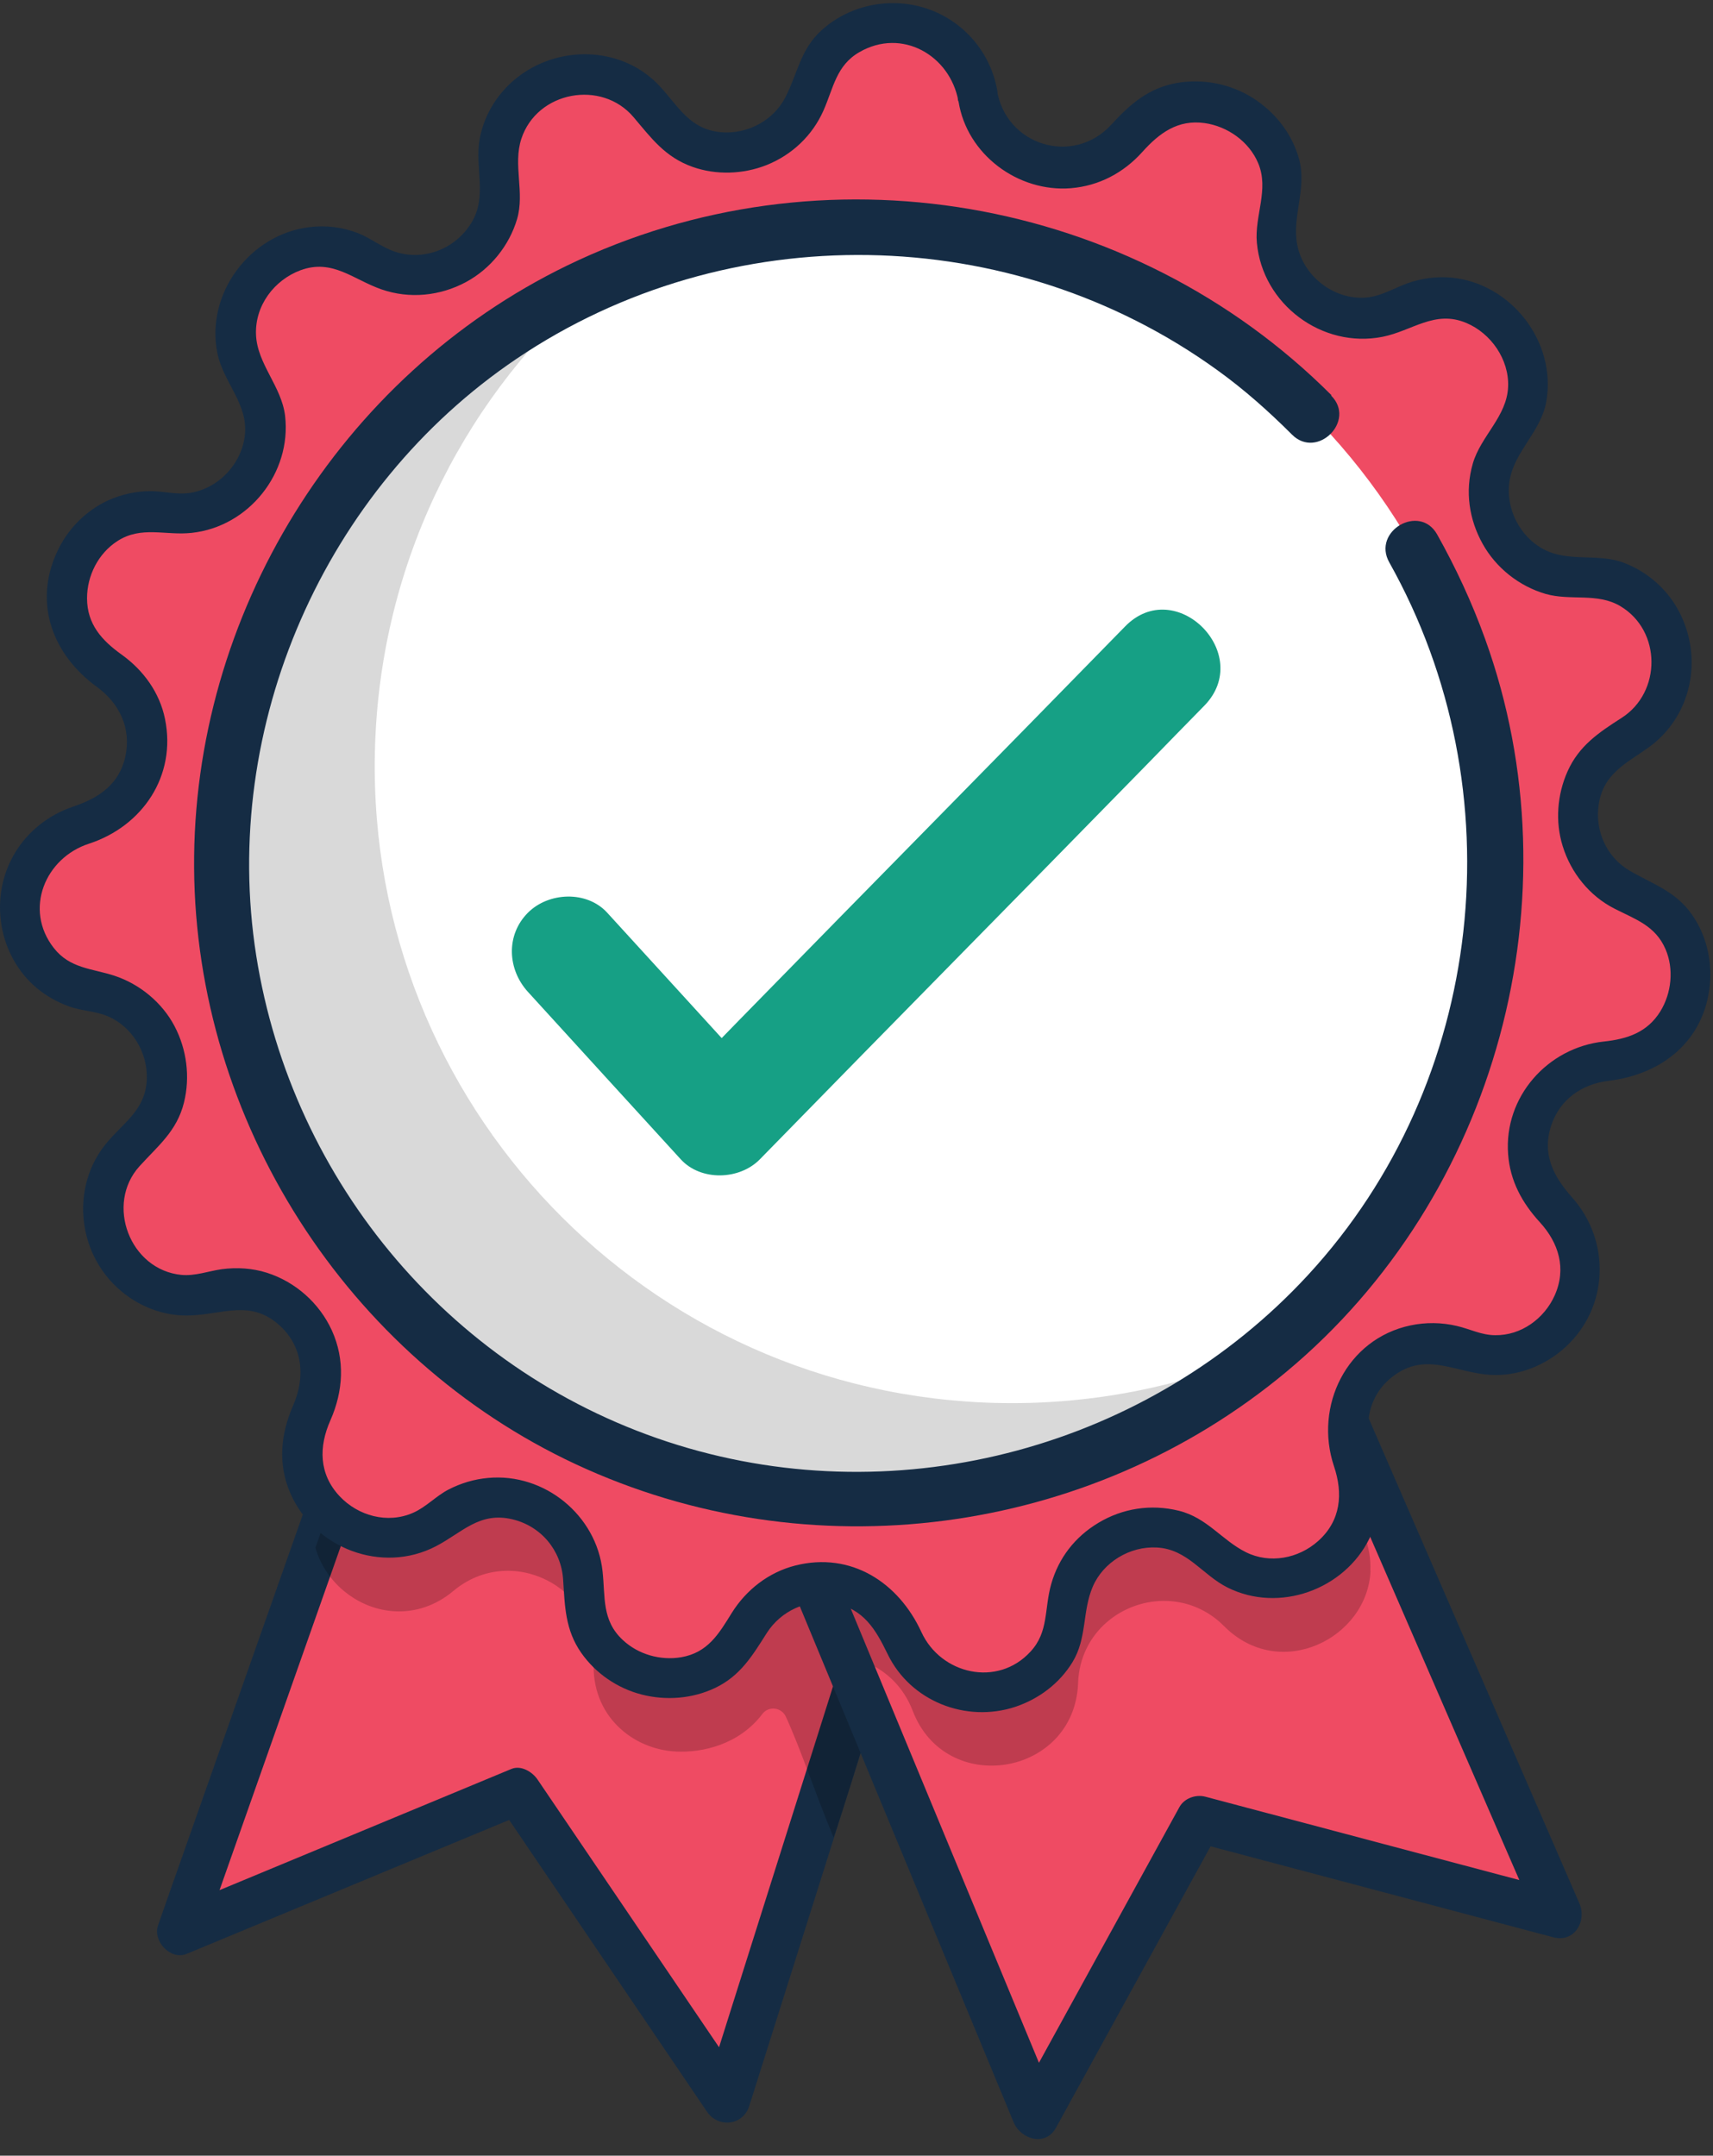 <svg width="116" height="146" viewBox="0 0 116 146" fill="none" xmlns="http://www.w3.org/2000/svg">
<rect x="0" y="0" width="116" height="146" fill="#333333" stroke="none"/>
<g id="&#217;&#133;&#216;&#170;&#217;&#134;&#217;&#136;&#216;&#185;" clip-path="url(#clip0_1391_77902)">
<g id="Group">
<g id="Group_2">
<path id="Vector" d="M63.41 97.268L58.577 112.566L58.07 114.173L49.212 142.23L35.039 121.338L12.213 130.824L21.36 104.832L28.03 85.922L62.371 96.942L63.41 97.268Z" fill="#EF4B63"/>
<path id="Vector_2" d="M26.52 85.51C21.892 98.633 17.276 111.743 12.648 124.866C11.996 126.714 11.343 128.551 10.703 130.4C10.328 131.451 11.537 132.78 12.636 132.333C20.249 129.167 27.861 126.013 35.474 122.848L33.71 122.123C38.434 129.083 43.147 136.055 47.871 143.015C48.633 144.138 50.312 143.969 50.735 142.64C54.88 129.53 59.012 116.419 63.157 103.309C63.749 101.436 64.341 99.551 64.933 97.678C65.199 96.844 64.619 95.999 63.833 95.745C53.526 92.446 43.207 89.135 32.9 85.836C31.414 85.365 29.94 84.882 28.453 84.411C26.532 83.794 25.698 86.815 27.62 87.431C37.927 90.73 48.246 94.041 58.553 97.34C60.039 97.811 61.513 98.294 63 98.766L61.9 96.832C57.755 109.943 53.623 123.053 49.478 136.163C48.886 138.036 48.294 139.921 47.702 141.794L50.566 141.42C45.841 134.46 41.129 127.488 36.404 120.528C36.054 120.008 35.292 119.537 34.64 119.803C27.027 122.968 19.415 126.122 11.803 129.288L13.736 131.221C18.364 118.099 22.98 104.988 27.608 91.866C28.26 90.017 28.913 88.181 29.553 86.332C30.193 84.483 27.197 83.601 26.532 85.498L26.52 85.51Z" fill="#152C44"/>
<path id="Vector_3" d="M105.581 129.699L81.185 123.211L70.141 143.317L58.07 114.172L57.248 112.203L52.656 101.11L62.371 96.942L86.792 86.453L92.422 99.431L105.581 129.699Z" fill="#EF4B63"/>
<g id="Group_3" opacity="0.2">
<path id="Vector_4" d="M92.809 106.388C92.604 110.967 86.671 113.94 82.889 110.133C81.789 109.022 80.424 108.49 79.082 108.43C76.086 108.297 73.125 110.508 73.004 114V114.048C72.715 120.307 64.039 121.733 61.803 115.861C61.175 114.23 59.979 113.118 58.577 112.562C58.142 112.381 59.822 115.414 59.374 115.341C59.181 115.317 58.178 119.365 56.45 124.452C55.133 121.286 54.263 118.555 53.212 116.26C52.922 115.631 52.052 115.522 51.629 116.078C50.046 118.169 47.557 118.713 45.793 118.628C42.844 118.495 40.005 116.187 40.21 112.502V112.453C40.44 107.439 34.58 104.515 30.713 107.741C29.48 108.78 28.091 109.191 26.774 109.13C24.285 109.022 22.025 107.209 21.36 104.817L28.03 85.906L62.371 96.926L86.779 86.438L92.41 99.415C91.818 100.745 91.722 102.315 92.35 103.886C92.7 104.756 92.833 105.59 92.797 106.388H92.809Z" fill="black"/>
</g>
<path id="Vector_5" d="M51.146 101.518C56.257 113.843 61.356 126.168 66.468 138.493C67.192 140.245 67.917 141.985 68.642 143.738C69.126 144.898 70.793 145.405 71.506 144.112C75.192 137.406 78.865 130.712 82.55 124.005L80.786 124.73C88.918 126.893 97.05 129.044 105.182 131.207C106.62 131.594 107.478 130.108 106.947 128.899C101.473 116.284 95.987 103.669 90.513 91.066L88.157 85.653C87.794 84.807 86.707 84.795 86.018 85.085C76.074 89.362 66.117 93.628 56.172 97.905C54.747 98.522 53.309 99.138 51.883 99.742C50.034 100.54 51.629 103.234 53.466 102.449C63.41 98.171 73.367 93.906 83.312 89.628C84.737 89.012 86.175 88.396 87.601 87.792L85.462 87.224C90.936 99.839 96.422 112.454 101.896 125.057L104.252 130.47L106.016 128.162C97.884 125.999 89.752 123.848 81.62 121.685C80.967 121.516 80.182 121.794 79.856 122.41C76.17 129.117 72.497 135.811 68.812 142.517L71.675 142.892C66.564 130.567 61.465 118.242 56.354 105.917C55.629 104.165 54.904 102.425 54.179 100.673C53.417 98.836 50.385 99.645 51.158 101.506L51.146 101.518Z" fill="#152C44"/>
</g>
<g id="Group_4">
<path id="Vector_6" d="M66.226 6.497C67.011 11.5 73.379 13.155 76.509 9.18C80.4 4.213 88.302 8.177 86.659 14.267C85.342 19.148 90.489 23.269 94.96 20.901C100.543 17.952 106.137 24.779 102.162 29.673C98.972 33.6 101.993 39.449 107.043 39.11C113.339 38.687 115.683 47.206 110.052 50.058C105.533 52.341 105.92 58.915 110.681 60.667C116.601 62.842 115.284 71.566 108.977 71.892C103.926 72.146 101.606 78.308 105.231 81.837C109.762 86.223 105.001 93.666 99.117 91.395C94.392 89.57 89.764 94.258 91.661 98.959C94.018 104.819 86.635 109.677 82.188 105.206C78.611 101.617 72.485 104.022 72.292 109.085C72.062 115.392 63.338 116.83 61.09 110.933C59.29 106.209 52.705 105.907 50.481 110.45C47.702 116.117 39.159 113.882 39.498 107.586C39.776 102.536 33.891 99.575 30 102.826C25.155 106.873 18.255 101.351 21.131 95.745C23.439 91.238 19.258 86.151 14.388 87.54C8.323 89.268 4.263 81.426 9.168 77.463C13.108 74.285 11.368 67.941 6.353 67.216C0.106 66.322 -0.414 57.501 5.688 55.882C10.582 54.577 11.573 48.076 7.283 45.381C1.943 42.022 5.048 33.757 11.283 34.76C16.285 35.558 19.826 30.011 17.011 25.819C13.494 20.586 19.693 14.291 24.985 17.735C29.227 20.502 34.725 16.877 33.855 11.886C32.767 5.676 40.996 2.449 44.428 7.754C47.17 12.007 53.671 10.932 54.904 6.026C56.438 -0.088 65.271 0.311 66.238 6.546L66.226 6.497Z" fill="#EF4B63"/>
<path id="Vector_7" d="M58.166 101.58C81.997 101.58 101.316 82.262 101.316 58.431C101.316 34.6 81.997 15.281 58.166 15.281C34.335 15.281 15.017 34.6 15.017 58.431C15.017 82.262 34.335 101.58 58.166 101.58Z" fill="white"/>
<g id="Group_5" opacity="0.15">
<path id="Vector_8" d="M86.139 91.278C78.116 98.117 67.567 102.044 56.197 101.524C32.393 100.437 13.978 80.257 15.065 56.453C15.838 39.621 26.158 25.472 40.549 19.031C31.764 26.511 25.988 37.483 25.421 49.916C24.333 73.72 42.748 93.9 66.552 94.987C73.512 95.301 80.182 93.948 86.127 91.29L86.139 91.278Z" fill="black"/>
</g>
<path id="Vector_9" d="M90.163 26.766C76.629 13.221 55.641 9.62 38.41 17.982C22.98 25.473 13.023 41.665 13.144 58.787C13.264 75.909 23.475 91.931 38.99 99.169C54.795 106.54 73.693 104.075 87.094 92.922C101.364 81.044 106.886 60.757 100.567 43.272C99.684 40.819 98.585 38.451 97.316 36.191C96.132 34.089 92.894 35.974 94.078 38.088C102.742 53.531 100.615 73.299 88.58 86.349C77.826 98.01 61.054 102.553 45.889 97.865C30.725 93.176 19.777 80.126 17.349 64.708C14.908 49.169 21.965 33.086 34.978 24.301C49.273 14.646 68.449 14.961 82.442 25.075C84.254 26.38 85.922 27.866 87.492 29.436C89.196 31.14 91.855 28.494 90.139 26.79L90.163 26.766Z" fill="#152C44"/>
<path id="Vector_10" d="M64.909 6.862C65.465 10.451 68.933 13.036 72.521 12.746C74.418 12.589 76.086 11.707 77.355 10.293C78.502 9.013 79.759 8.082 81.572 8.336C83.118 8.553 84.581 9.581 85.197 11.043C85.958 12.831 84.943 14.607 85.112 16.444C85.487 20.601 89.522 23.621 93.619 22.812C95.625 22.413 97.159 20.975 99.286 21.869C100.965 22.57 102.198 24.346 102.125 26.183C102.053 28.213 100.277 29.518 99.733 31.403C99.189 33.288 99.491 35.197 100.398 36.828C101.304 38.46 102.875 39.704 104.663 40.224C106.343 40.707 108.155 40.127 109.714 41.046C112.529 42.713 112.517 46.894 109.81 48.622C108.264 49.613 106.923 50.507 106.149 52.247C105.448 53.818 105.303 55.654 105.823 57.31C106.379 59.11 107.635 60.681 109.327 61.539C110.741 62.264 112.094 62.687 112.783 64.282C113.363 65.623 113.194 67.266 112.433 68.499C111.55 69.925 110.197 70.372 108.602 70.541C104.796 70.952 101.835 74.287 102.125 78.166C102.258 79.978 103.068 81.464 104.276 82.781C105.557 84.183 106.089 85.923 105.279 87.736C104.578 89.306 103.008 90.454 101.255 90.43C100.325 90.43 99.54 90.007 98.645 89.802C97.618 89.56 96.543 89.548 95.516 89.766C91.178 90.684 88.979 95.251 90.332 99.299C90.96 101.16 90.803 102.997 89.257 104.374C87.927 105.559 85.982 105.933 84.363 105.123C82.744 104.314 81.741 102.791 79.832 102.32C77.922 101.849 76.013 102.163 74.394 103.13C72.775 104.096 71.688 105.534 71.192 107.262C70.697 108.99 71.035 110.513 69.778 111.866C67.543 114.295 63.712 113.401 62.395 110.537C60.849 107.178 57.635 105.075 53.852 106.03C52.052 106.489 50.53 107.673 49.551 109.244C48.669 110.67 47.932 111.926 46.131 112.241C44.718 112.482 43.207 112.047 42.168 111.068C40.742 109.739 40.996 108.168 40.803 106.416C40.392 102.622 36.875 99.746 33.057 100.097C32.115 100.181 31.221 100.447 30.375 100.882C29.529 101.317 28.852 102.078 27.958 102.465C26.242 103.214 24.248 102.671 22.992 101.329C21.59 99.831 21.578 97.982 22.375 96.194C23.245 94.212 23.378 92.11 22.472 90.104C21.626 88.255 20.007 86.817 18.074 86.201C17.083 85.887 16.044 85.826 15.017 85.959C14.098 86.092 13.228 86.431 12.286 86.346C8.794 86.008 7.114 81.561 9.446 78.987C10.703 77.598 11.972 76.619 12.455 74.686C12.89 72.946 12.648 71.073 11.815 69.49C10.981 67.907 9.47 66.65 7.743 66.082C6.22 65.587 4.734 65.599 3.646 64.209C1.592 61.587 3.066 58.095 6.027 57.141C9.652 55.956 11.96 52.549 11.174 48.694C10.812 46.906 9.712 45.396 8.25 44.344C6.897 43.378 5.894 42.278 5.894 40.514C5.894 38.991 6.655 37.481 7.948 36.647C9.567 35.596 11.21 36.285 12.975 36.091C16.841 35.681 19.753 32.031 19.306 28.165C19.065 26.159 17.421 24.661 17.337 22.679C17.252 20.697 18.569 18.969 20.346 18.305C22.508 17.507 23.922 18.933 25.831 19.598C27.74 20.262 29.807 20.045 31.559 19.102C33.214 18.208 34.483 16.637 35.015 14.837C35.546 13.036 34.725 11.164 35.305 9.399C36.368 6.173 40.742 5.376 42.905 7.937C44.113 9.363 45.032 10.632 46.88 11.296C48.5 11.876 50.336 11.804 51.919 11.176C53.635 10.487 55.013 9.182 55.762 7.49C56.438 5.968 56.62 4.433 58.203 3.527C61.078 1.871 64.329 3.744 64.897 6.838C65.211 8.566 67.845 7.828 67.531 6.113C66.891 2.584 63.797 0.083 60.196 0.216C58.517 0.276 56.886 0.917 55.629 2.053C54.203 3.346 54.01 4.977 53.188 6.584C52.366 8.191 50.566 9.121 48.79 8.952C46.723 8.747 45.974 7.261 44.718 5.883C42.265 3.188 38.084 2.995 35.208 5.11C33.794 6.149 32.791 7.696 32.477 9.436C32.139 11.369 33.021 13.29 31.921 15.091C30.822 16.891 28.659 17.701 26.713 17.036C25.831 16.734 25.094 16.118 24.212 15.779C23.173 15.381 22.073 15.248 20.974 15.381C16.914 15.864 13.893 19.9 14.727 23.948C15.137 25.929 16.853 27.391 16.575 29.542C16.322 31.488 14.727 33.143 12.769 33.397C11.899 33.506 11.065 33.264 10.195 33.264C9.217 33.264 8.238 33.481 7.344 33.88C5.785 34.593 4.54 35.874 3.84 37.433C2.257 40.913 3.598 44.368 6.558 46.519C8.081 47.631 8.903 49.311 8.492 51.22C8.081 53.129 6.691 54.047 4.963 54.627C1.532 55.787 -0.498 59.11 0.106 62.699C0.384 64.33 1.218 65.853 2.486 66.916C3.139 67.46 3.876 67.871 4.673 68.161C5.531 68.475 6.486 68.475 7.32 68.837C8.963 69.55 10.002 71.29 9.942 73.079C9.869 75.181 8.371 76.003 7.175 77.465C4.818 80.353 5.217 84.715 7.96 87.228C9.313 88.473 11.114 89.186 12.963 89.089C15.126 88.992 16.938 88.05 18.835 89.681C20.527 91.131 20.696 93.258 19.85 95.191C19.004 97.124 18.799 99.166 19.669 101.148C21.3 104.87 25.867 106.622 29.517 104.725C31.305 103.794 32.465 102.368 34.7 102.9C36.634 103.359 37.999 104.991 38.132 106.96C38.253 108.785 38.265 110.38 39.365 111.951C40.343 113.34 41.806 114.343 43.449 114.766C45.092 115.189 46.88 115.056 48.427 114.319C50.131 113.509 50.953 112.132 51.919 110.609C52.886 109.087 54.698 108.253 56.511 108.591C58.492 108.966 59.302 110.368 60.112 112.035C61.658 115.225 65.416 116.699 68.751 115.6C70.346 115.068 71.748 114.017 72.63 112.567C73.621 110.936 73.282 109.135 73.996 107.468C74.708 105.8 76.509 104.713 78.333 104.809C80.424 104.918 81.415 106.67 83.142 107.528C86.623 109.256 91.033 107.673 92.737 104.193C93.631 102.368 93.595 100.435 92.954 98.538C92.229 96.399 92.725 94.14 94.767 92.919C96.809 91.699 98.706 92.98 100.893 93.113C102.778 93.234 104.639 92.496 106.016 91.228C108.965 88.521 109.073 84.026 106.451 81.09C105.195 79.676 104.409 78.178 105.038 76.244C105.63 74.444 107.128 73.417 108.953 73.199C112.59 72.752 115.441 70.469 115.792 66.638C115.937 64.995 115.526 63.291 114.571 61.938C113.46 60.355 111.949 59.896 110.366 58.977C108.783 58.059 107.986 56.246 108.264 54.47C108.578 52.416 110.076 51.727 111.599 50.652C114.547 48.561 115.369 44.598 113.701 41.42C112.904 39.898 111.55 38.714 109.943 38.109C108.191 37.457 106.246 38.085 104.578 37.227C102.911 36.369 101.932 34.424 102.222 32.575C102.536 30.569 104.349 29.252 104.711 27.198C105.424 23.162 102.331 19.175 98.259 18.8C97.268 18.716 96.253 18.849 95.31 19.187C94.283 19.561 93.413 20.141 92.278 20.166C90.187 20.214 88.23 18.631 87.843 16.565C87.48 14.631 88.507 12.795 87.976 10.801C87.517 9.073 86.345 7.587 84.834 6.632C83.324 5.678 81.463 5.315 79.711 5.617C77.802 5.943 76.521 7.055 75.264 8.433C72.678 11.272 68.087 9.846 67.507 6.076C67.241 4.348 64.607 5.086 64.873 6.801L64.909 6.862Z" fill="#152C44"/>
<path id="Vector_11" d="M35.752 67.179C39.196 70.961 42.651 74.743 46.095 78.513C47.461 80.012 50.083 79.927 51.46 78.513C60.849 68.895 68.25 61.411 77.639 51.805C78.944 50.464 80.249 49.123 81.554 47.794C84.961 44.301 79.608 38.924 76.189 42.428C66.8 52.047 59.399 59.531 50.01 69.137C48.705 70.478 47.4 71.819 46.095 73.148H51.46C48.016 69.366 44.56 65.584 41.117 61.814C39.739 60.304 37.154 60.413 35.752 61.814C34.241 63.325 34.362 65.657 35.752 67.179Z" fill="#16A085"/>
</g>
</g>
</g>
<defs>
<clipPath id="clip0_1391_77902">
<rect width="116" height="145" fill="white" transform="translate(0 0.211)"/>
</clipPath>
</defs>
</svg>
